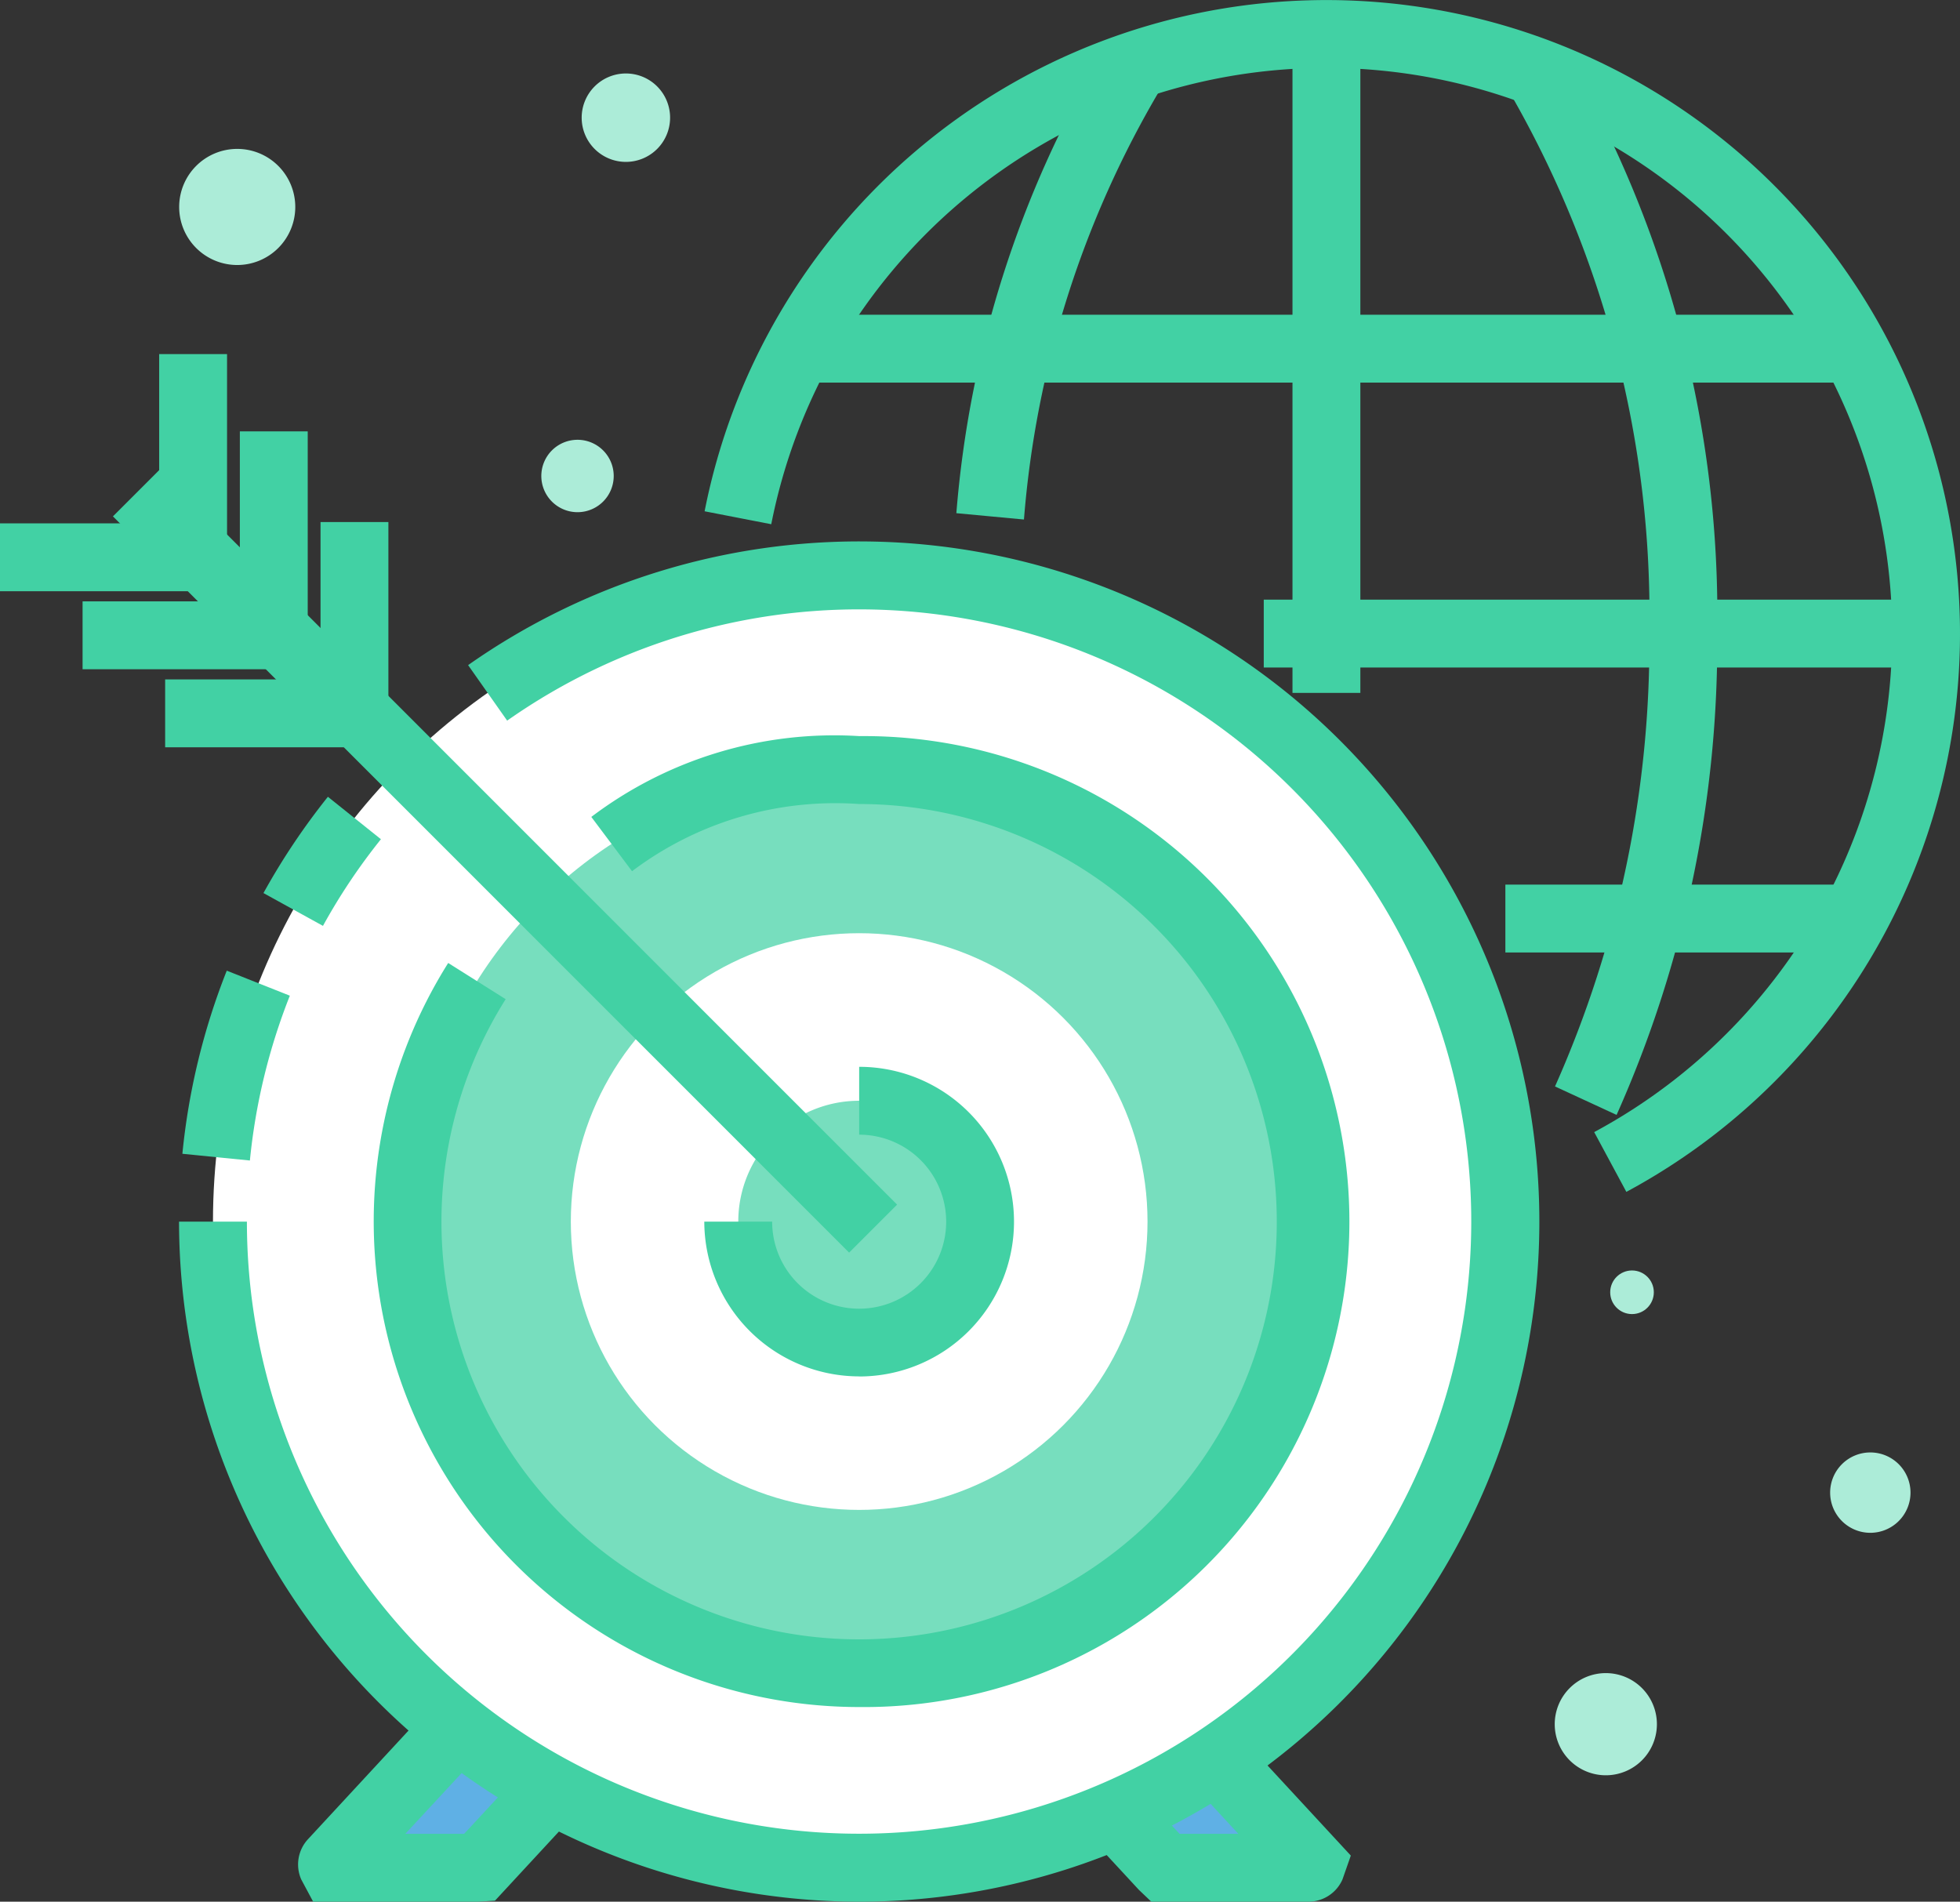 <svg xmlns="http://www.w3.org/2000/svg" viewBox="0 0 43.319 42.03"><rect x="0" y="0" width="43.319" height="42.03" fill="#333333" stroke="none"/><defs><style>.cls-1{fill:#acecd8;}.cls-2{fill:#42d1a4;}.cls-3{fill:#5fb0e5;}.cls-4{fill:#fff;}.cls-5{fill:#77debe;}</style></defs><title>Asset 32</title><g id="Layer_2" data-name="Layer 2"><g id="Layer_1-2" data-name="Layer 1"><path class="cls-1" d="M13.564,10.515a.8.8,0,1,1-.795-.795A.8.8,0,0,1,13.564,10.515Z"/><circle class="cls-1" cx="36.07" cy="28.561" r="0.482"/><path class="cls-1" d="M42.225,32.989a.888.888,0,1,1-.888-.888A.888.888,0,0,1,42.225,32.989Z"/><path class="cls-1" d="M36.62,38.107a1.129,1.129,0,1,1-1.129-1.129A1.129,1.129,0,0,1,36.62,38.107Z"/><path class="cls-1" d="M14.81,2.6a.977.977,0,1,1-.977-.976A.976.976,0,0,1,14.81,2.6Z"/><path class="cls-1" d="M6.526,4.574A1.283,1.283,0,1,1,5.243,3.291,1.283,1.283,0,0,1,6.526,4.574Z"/><path class="cls-2" d="M35.945,26.342l-.711-1.321A12.505,12.505,0,1,0,17.046,11.586L15.573,11.3A14.005,14.005,0,1,1,35.945,26.342Z"/><path class="cls-2" d="M35.729,24.641l-1.361-.629a24.121,24.121,0,0,0,2.085-10.043A23.081,23.081,0,0,0,33.334,1.987L34.611,1.2a24.591,24.591,0,0,1,3.342,12.769A25.6,25.6,0,0,1,35.729,24.641Z"/><path class="cls-2" d="M22.631,11.482l-1.494-.14A23.544,23.544,0,0,1,24.361,1.2l1.276.787A22.06,22.06,0,0,0,22.631,11.482Z"/><rect class="cls-2" x="28.566" y="0.75" width="1.5" height="14.564"/><rect class="cls-2" x="27.931" y="13.253" width="14.639" height="1.5"/><rect class="cls-2" x="18.101" y="6.956" width="22.891" height="1.5"/><rect class="cls-2" x="33.271" y="19.551" width="7.477" height="1.5"/><rect class="cls-2" x="3.518" y="7.826" width="1.5" height="4.218"/><rect class="cls-2" x="5.301" y="9.534" width="1.5" height="4.217"/><polygon class="cls-3" points="13.949 37.649 10.604 37.649 7.245 41.28 10.59 41.28 13.949 37.649"/><path class="cls-2" d="M10.558,42.03H6.921l-.263-.491a.822.822,0,0,1,.147-.888L10.276,36.9h5.389l-4.726,5.108Zm-1.6-1.5h1.3L12.233,38.4h-1.3Z"/><polygon class="cls-3" points="29.086 41.28 25.741 41.28 22.381 37.649 25.726 37.649 29.086 41.28"/><path class="cls-2" d="M28.92,42.03H25.446l-.274-.261L20.666,36.9h5.389l3.8,4.111-.185.529A.823.823,0,0,1,28.92,42.03Zm-2.851-1.5h1.3L25.4,38.4H24.1Z"/><circle class="cls-4" cx="18.989" cy="26.998" r="14.282"/><circle class="cls-5" cx="18.989" cy="26.998" r="9.98"/><circle class="cls-4" cx="18.989" cy="26.998" r="6.373"/><path class="cls-5" d="M21.661,27a2.672,2.672,0,1,1-2.672-2.672A2.672,2.672,0,0,1,21.661,27Z"/><path class="cls-2" d="M18.989,37.728A10.733,10.733,0,0,1,9.906,21.283l1.27.8a9.231,9.231,0,1,0,7.813-4.313,7.462,7.462,0,0,0-5.02,1.485l-.9-1.2a8.9,8.9,0,0,1,5.921-1.786,10.73,10.73,0,1,1,0,21.459Z"/><path class="cls-2" d="M18.989,30.42A3.427,3.427,0,0,1,15.566,27h1.5a1.923,1.923,0,1,0,1.923-1.922v-1.5a3.422,3.422,0,0,1,0,6.844Z"/><path class="cls-2" d="M7.138,20.463l-1.315-.725A15.123,15.123,0,0,1,7.247,17.61l1.172.938A13.289,13.289,0,0,0,7.138,20.463Z"/><path class="cls-2" d="M5.523,25.649,4.031,25.5a14.932,14.932,0,0,1,.981-4.047l1.394.553A13.475,13.475,0,0,0,5.523,25.649Z"/><path class="cls-2" d="M18.989,42.03A15.049,15.049,0,0,1,3.957,27h1.5a13.53,13.53,0,1,0,5.752-11.073L10.346,14.7A15.032,15.032,0,1,1,18.989,42.03Z"/><rect class="cls-2" x="10.412" y="7.513" width="1.5" height="23.011" transform="translate(-10.179 13.462) rotate(-44.998)"/><rect class="cls-2" x="7.084" y="11.538" width="1.5" height="4.217"/><rect class="cls-2" x="3.65" y="15.016" width="4.217" height="1.5"/><rect class="cls-2" x="1.825" y="13.291" width="4.218" height="1.5"/><rect class="cls-2" y="11.567" width="4.218" height="1.5"/></g></g></svg>